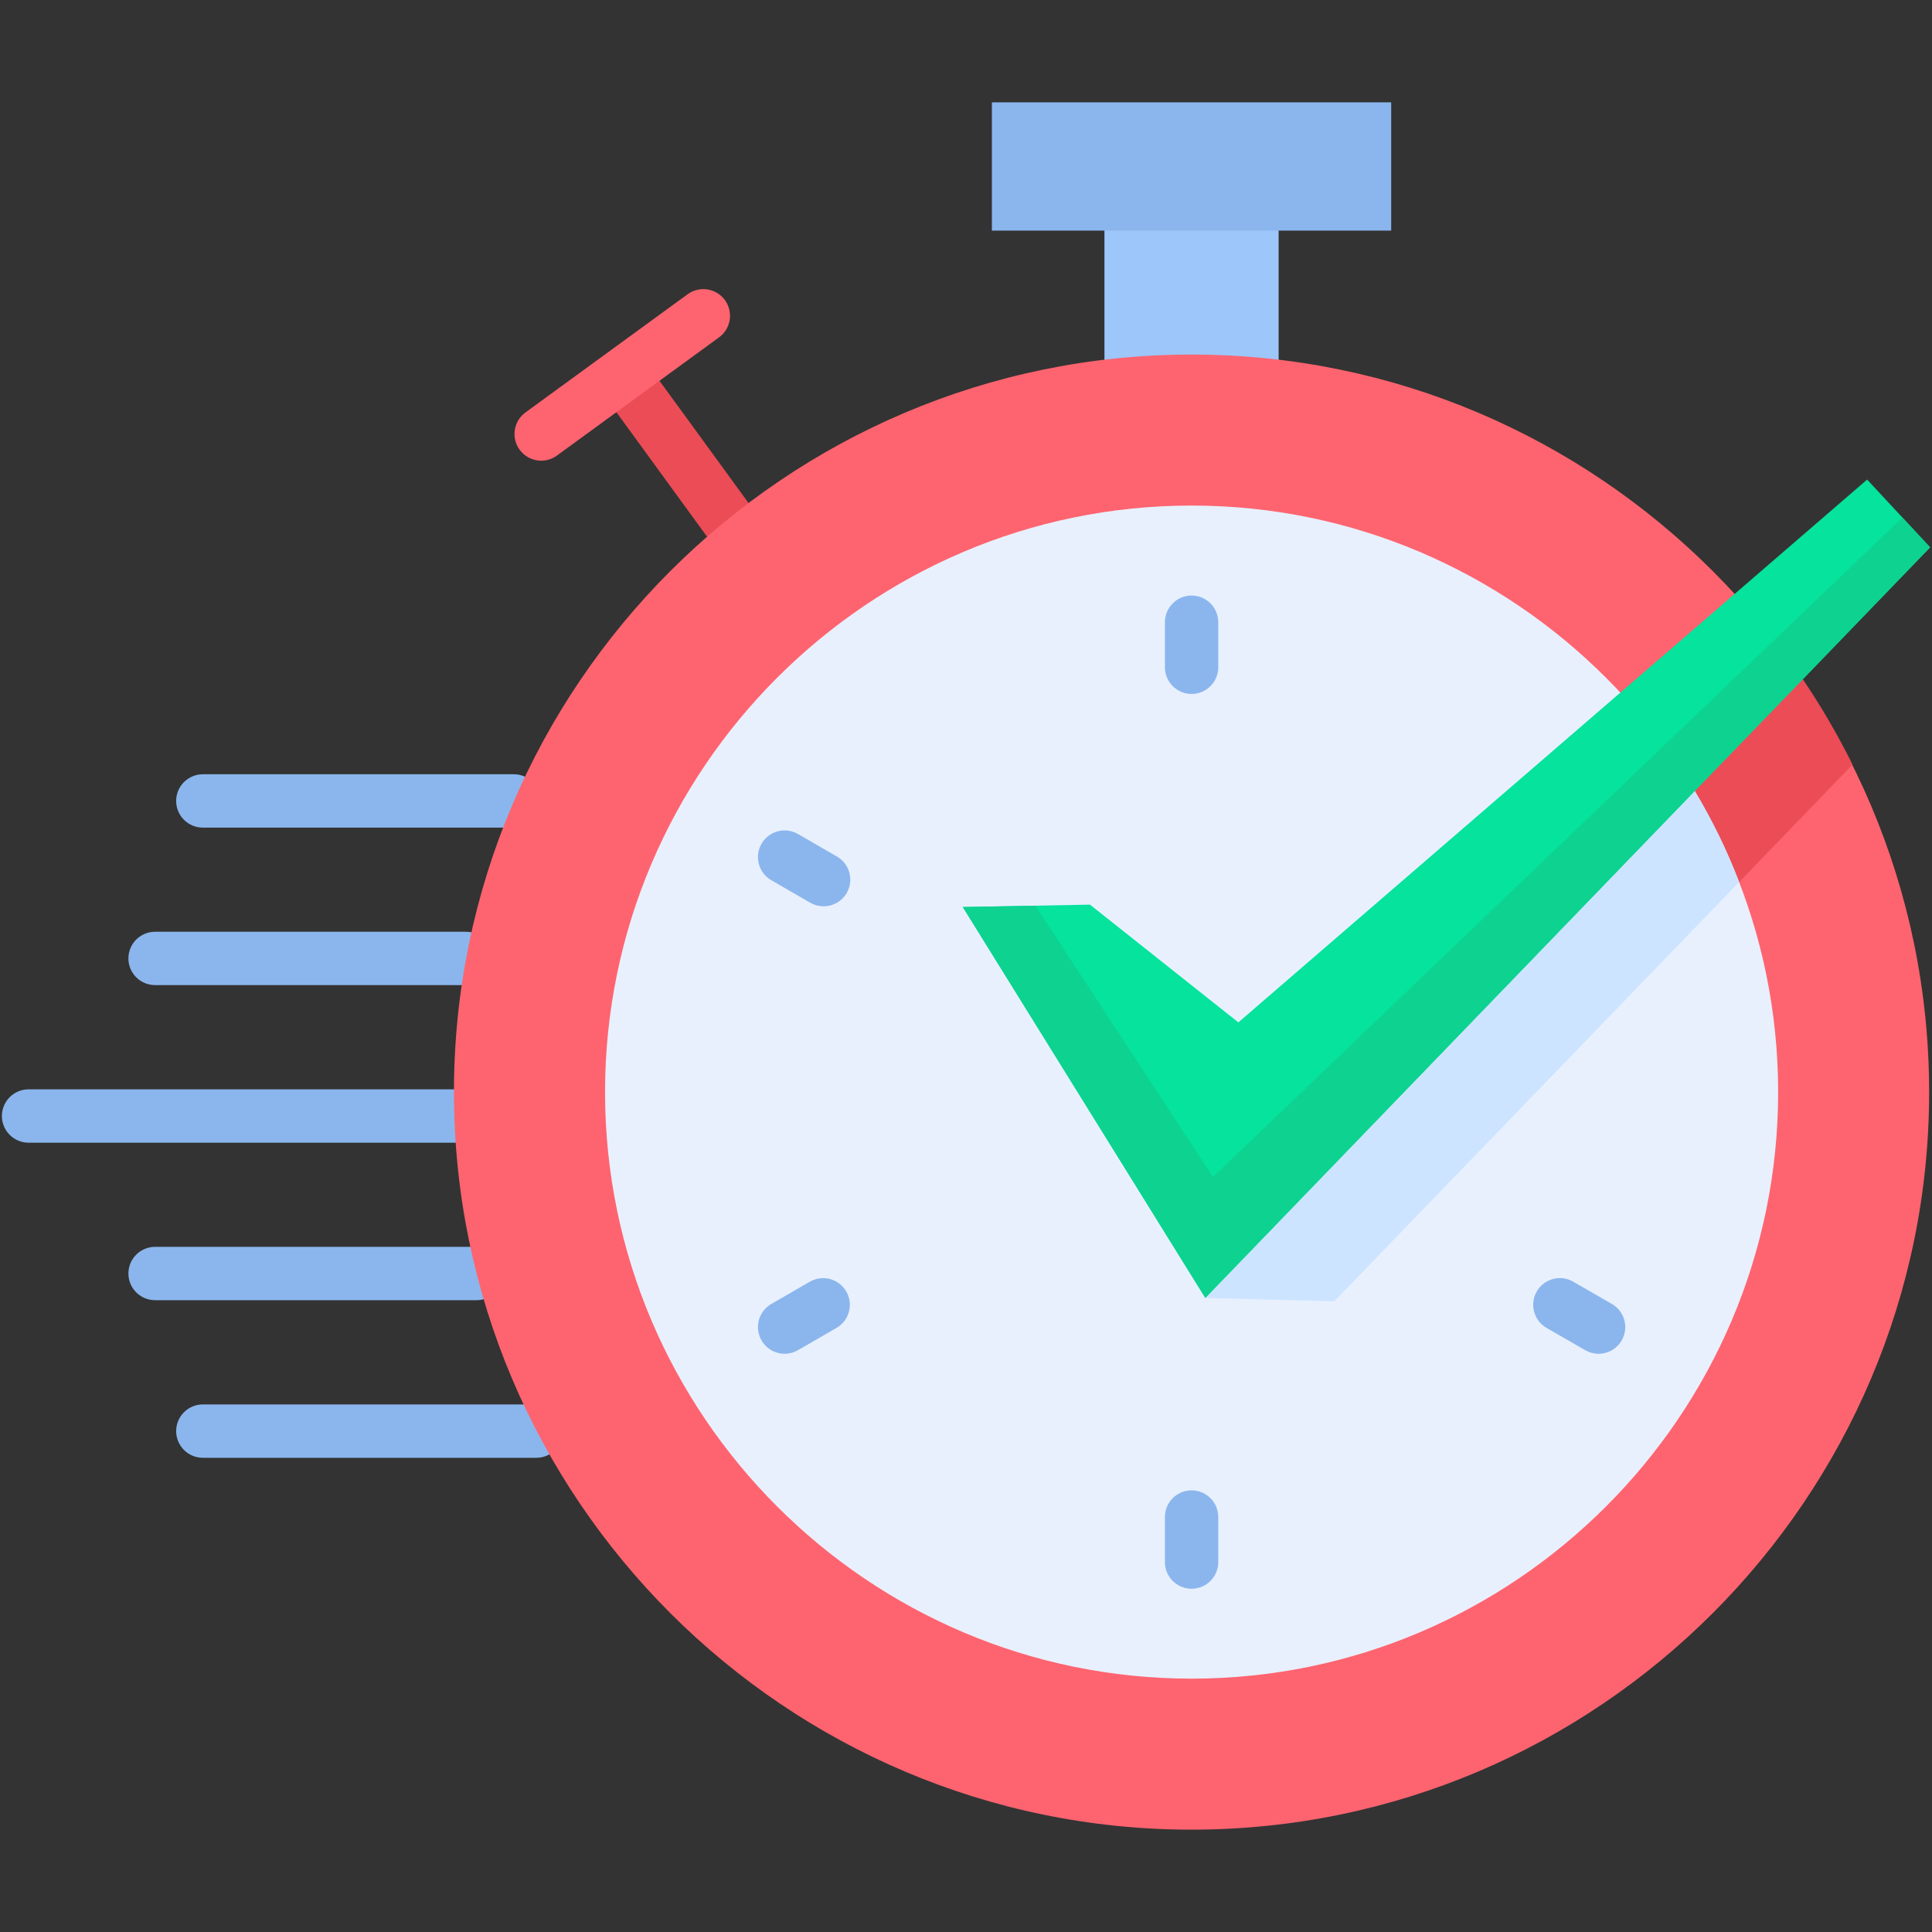 <svg xmlns="http://www.w3.org/2000/svg" width="80" height="80" viewBox="0 0 80 80" fill="none"><rect x="0" y="0" width="80" height="80" fill="#333333" stroke="none"/><path fill-rule="evenodd" clip-rule="evenodd" d="M45.733 8.456H52.945V15.479H45.733V8.456Z" fill="#9DC6FB"></path><path d="M7.294 33.165C7.294 33.02 7.323 32.877 7.378 32.743C7.434 32.608 7.515 32.487 7.618 32.384C7.72 32.282 7.842 32.2 7.976 32.145C8.11 32.089 8.254 32.06 8.399 32.06H21.276C21.569 32.06 21.85 32.177 22.057 32.384C22.264 32.591 22.381 32.872 22.381 33.165C22.381 33.458 22.264 33.739 22.057 33.947C21.85 34.154 21.569 34.27 21.276 34.27H8.399C8.106 34.27 7.825 34.154 7.618 33.947C7.41 33.739 7.294 33.458 7.294 33.165ZM6.422 40.791H19.299C19.592 40.791 19.873 40.675 20.08 40.468C20.288 40.261 20.404 39.98 20.404 39.687C20.404 39.394 20.288 39.112 20.08 38.905C19.873 38.698 19.592 38.582 19.299 38.582H6.422C5.812 38.582 5.317 39.076 5.317 39.687C5.317 40.297 5.812 40.791 6.422 40.791ZM19.92 46.212C19.92 46.067 19.891 45.923 19.836 45.789C19.78 45.655 19.699 45.533 19.596 45.431C19.494 45.328 19.372 45.247 19.238 45.191C19.104 45.136 18.96 45.107 18.815 45.107H1.183C0.89 45.107 0.609 45.224 0.402 45.431C0.195 45.638 0.078 45.919 0.078 46.212C0.078 46.505 0.195 46.786 0.402 46.993C0.609 47.2 0.89 47.317 1.183 47.317H18.815C18.96 47.317 19.104 47.288 19.238 47.233C19.372 47.177 19.494 47.096 19.596 46.993C19.699 46.891 19.78 46.769 19.836 46.635C19.891 46.501 19.92 46.357 19.92 46.212ZM20.834 52.733C20.834 52.588 20.805 52.445 20.75 52.31C20.694 52.176 20.613 52.055 20.51 51.952C20.408 51.849 20.286 51.768 20.152 51.713C20.018 51.657 19.874 51.629 19.729 51.629H6.422C5.812 51.629 5.317 52.123 5.317 52.733C5.317 53.344 5.812 53.838 6.422 53.838H19.729C19.874 53.838 20.018 53.81 20.152 53.754C20.286 53.699 20.408 53.617 20.51 53.515C20.613 53.412 20.694 53.29 20.75 53.156C20.805 53.022 20.834 52.878 20.834 52.733ZM22.208 58.154H8.399C8.106 58.154 7.825 58.271 7.618 58.478C7.41 58.685 7.294 58.966 7.294 59.259C7.294 59.552 7.41 59.833 7.618 60.041C7.825 60.248 8.106 60.364 8.399 60.364H22.208C22.353 60.364 22.497 60.336 22.631 60.28C22.765 60.224 22.886 60.143 22.989 60.041C23.092 59.938 23.173 59.816 23.229 59.682C23.284 59.548 23.313 59.404 23.313 59.259C23.313 59.114 23.284 58.971 23.228 58.836C23.173 58.702 23.091 58.581 22.989 58.478C22.886 58.375 22.765 58.294 22.631 58.239C22.496 58.183 22.353 58.154 22.208 58.154Z" fill="#8BB6ED"></path><path d="M30.114 22.599C29.94 22.599 29.768 22.558 29.613 22.479C29.457 22.4 29.323 22.286 29.22 22.145L25.209 16.636C25.04 16.399 24.971 16.105 25.018 15.818C25.065 15.531 25.223 15.274 25.458 15.102C25.694 14.931 25.987 14.86 26.274 14.903C26.562 14.947 26.821 15.102 26.995 15.336L31.006 20.844C31.179 21.081 31.25 21.376 31.205 21.666C31.159 21.955 31 22.215 30.764 22.387C30.575 22.525 30.348 22.599 30.114 22.599Z" fill="#EB4C56"></path><path d="M22.411 19.076C22.177 19.076 21.95 19.002 21.761 18.866C21.572 18.729 21.431 18.535 21.359 18.314C21.287 18.092 21.287 17.853 21.358 17.631C21.43 17.409 21.57 17.215 21.759 17.078L28.473 12.184C28.59 12.098 28.723 12.037 28.864 12.003C29.005 11.969 29.151 11.963 29.295 11.985C29.438 12.008 29.576 12.058 29.7 12.134C29.823 12.209 29.931 12.309 30.017 12.426C30.102 12.543 30.163 12.676 30.198 12.817C30.232 12.958 30.238 13.104 30.215 13.248C30.193 13.391 30.142 13.528 30.067 13.652C29.991 13.776 29.892 13.884 29.774 13.969L23.061 18.864C22.872 19.002 22.644 19.076 22.411 19.076Z" fill="#FE646F"></path><path fill-rule="evenodd" clip-rule="evenodd" d="M49.341 75.762C66.162 75.762 79.881 62.043 79.881 45.222C79.881 28.401 66.162 14.682 49.341 14.682C32.516 14.682 18.797 28.401 18.797 45.222C18.797 62.042 32.516 75.762 49.341 75.762Z" fill="#FE646F"></path><path fill-rule="evenodd" clip-rule="evenodd" d="M41.072 4.238H57.606V9.549H41.072V4.238Z" fill="#8BB6ED"></path><path fill-rule="evenodd" clip-rule="evenodd" d="M49.341 69.509C62.716 69.509 73.629 58.6 73.629 45.221C73.629 31.847 62.715 20.934 49.341 20.934C35.963 20.934 25.054 31.847 25.054 45.221C25.054 58.6 35.963 69.509 49.341 69.509Z" fill="#E8F0FE"></path><path d="M49.341 28.735C49.196 28.735 49.053 28.706 48.919 28.651C48.785 28.595 48.663 28.514 48.56 28.411C48.458 28.308 48.376 28.187 48.321 28.052C48.265 27.919 48.237 27.775 48.237 27.63V25.765C48.237 25.155 48.731 24.66 49.341 24.66C49.952 24.66 50.446 25.155 50.446 25.765V27.63C50.446 27.775 50.418 27.919 50.362 28.052C50.307 28.187 50.225 28.308 50.123 28.411C50.02 28.514 49.898 28.595 49.764 28.651C49.63 28.706 49.486 28.735 49.341 28.735ZM49.341 65.787C49.196 65.787 49.053 65.758 48.919 65.703C48.785 65.647 48.663 65.566 48.56 65.463C48.458 65.361 48.376 65.239 48.321 65.105C48.265 64.971 48.237 64.827 48.237 64.682V62.817C48.237 62.207 48.731 61.712 49.341 61.712C49.952 61.712 50.446 62.207 50.446 62.817V64.682C50.446 64.827 50.418 64.971 50.362 65.105C50.307 65.239 50.225 65.361 50.123 65.463C50.02 65.566 49.898 65.647 49.764 65.703C49.63 65.758 49.486 65.787 49.341 65.787ZM32.49 56.057C32.247 56.057 32.011 55.977 31.818 55.829C31.625 55.681 31.486 55.473 31.423 55.238C31.36 55.004 31.376 54.754 31.469 54.53C31.561 54.305 31.726 54.117 31.937 53.995L33.55 53.063C33.803 52.923 34.102 52.887 34.381 52.965C34.66 53.042 34.897 53.226 35.042 53.477C35.187 53.727 35.228 54.025 35.155 54.305C35.083 54.586 34.904 54.827 34.656 54.976L33.042 55.908C32.875 56.005 32.684 56.057 32.49 56.057Z" fill="#8BB6ED"></path><path fill-rule="evenodd" clip-rule="evenodd" d="M39.867 37.558L45.133 37.459L51.278 42.335L77.314 19.858L79.922 22.664L49.911 53.746L39.867 37.558Z" fill="#05E39C"></path><path d="M66.193 56.057C65.999 56.057 65.81 56.006 65.642 55.909L64.024 54.977C63.775 54.828 63.595 54.587 63.522 54.306C63.448 54.026 63.489 53.728 63.633 53.476C63.778 53.225 64.016 53.041 64.296 52.963C64.575 52.886 64.874 52.921 65.127 53.062L66.745 53.994C66.956 54.116 67.121 54.304 67.214 54.528C67.308 54.753 67.324 55.003 67.261 55.238C67.198 55.473 67.059 55.681 66.866 55.829C66.673 55.977 66.436 56.057 66.193 56.057ZM34.102 37.528C33.908 37.528 33.718 37.477 33.55 37.38L31.937 36.447C31.811 36.375 31.701 36.278 31.613 36.163C31.524 36.048 31.46 35.916 31.422 35.776C31.385 35.636 31.375 35.49 31.394 35.346C31.413 35.202 31.46 35.063 31.533 34.938C31.606 34.812 31.702 34.702 31.817 34.614C31.933 34.526 32.064 34.461 32.204 34.423C32.344 34.386 32.49 34.376 32.634 34.395C32.778 34.414 32.917 34.462 33.042 34.534L34.656 35.467C34.867 35.588 35.031 35.776 35.124 36.001C35.218 36.226 35.234 36.475 35.171 36.71C35.108 36.945 34.969 37.153 34.775 37.301C34.582 37.449 34.345 37.529 34.102 37.528Z" fill="#8BB6ED"></path><path fill-rule="evenodd" clip-rule="evenodd" d="M70.183 32.748L49.911 53.746L55.249 53.885L72.021 36.517C71.519 35.21 70.904 33.949 70.183 32.748Z" fill="#CCE4FF"></path><path fill-rule="evenodd" clip-rule="evenodd" d="M70.183 32.748C70.904 33.948 71.519 35.209 72.02 36.517L76.708 31.659C76.103 30.437 75.415 29.257 74.651 28.127L70.183 32.748Z" fill="#EB4C56"></path><path fill-rule="evenodd" clip-rule="evenodd" d="M50.225 48.739L42.87 37.503L39.867 37.557L49.911 53.745L70.183 32.748L74.652 28.127L79.922 22.663L78.775 21.431L73.473 26.504L68.924 30.852L50.225 48.739Z" fill="#0ED290"></path></svg>